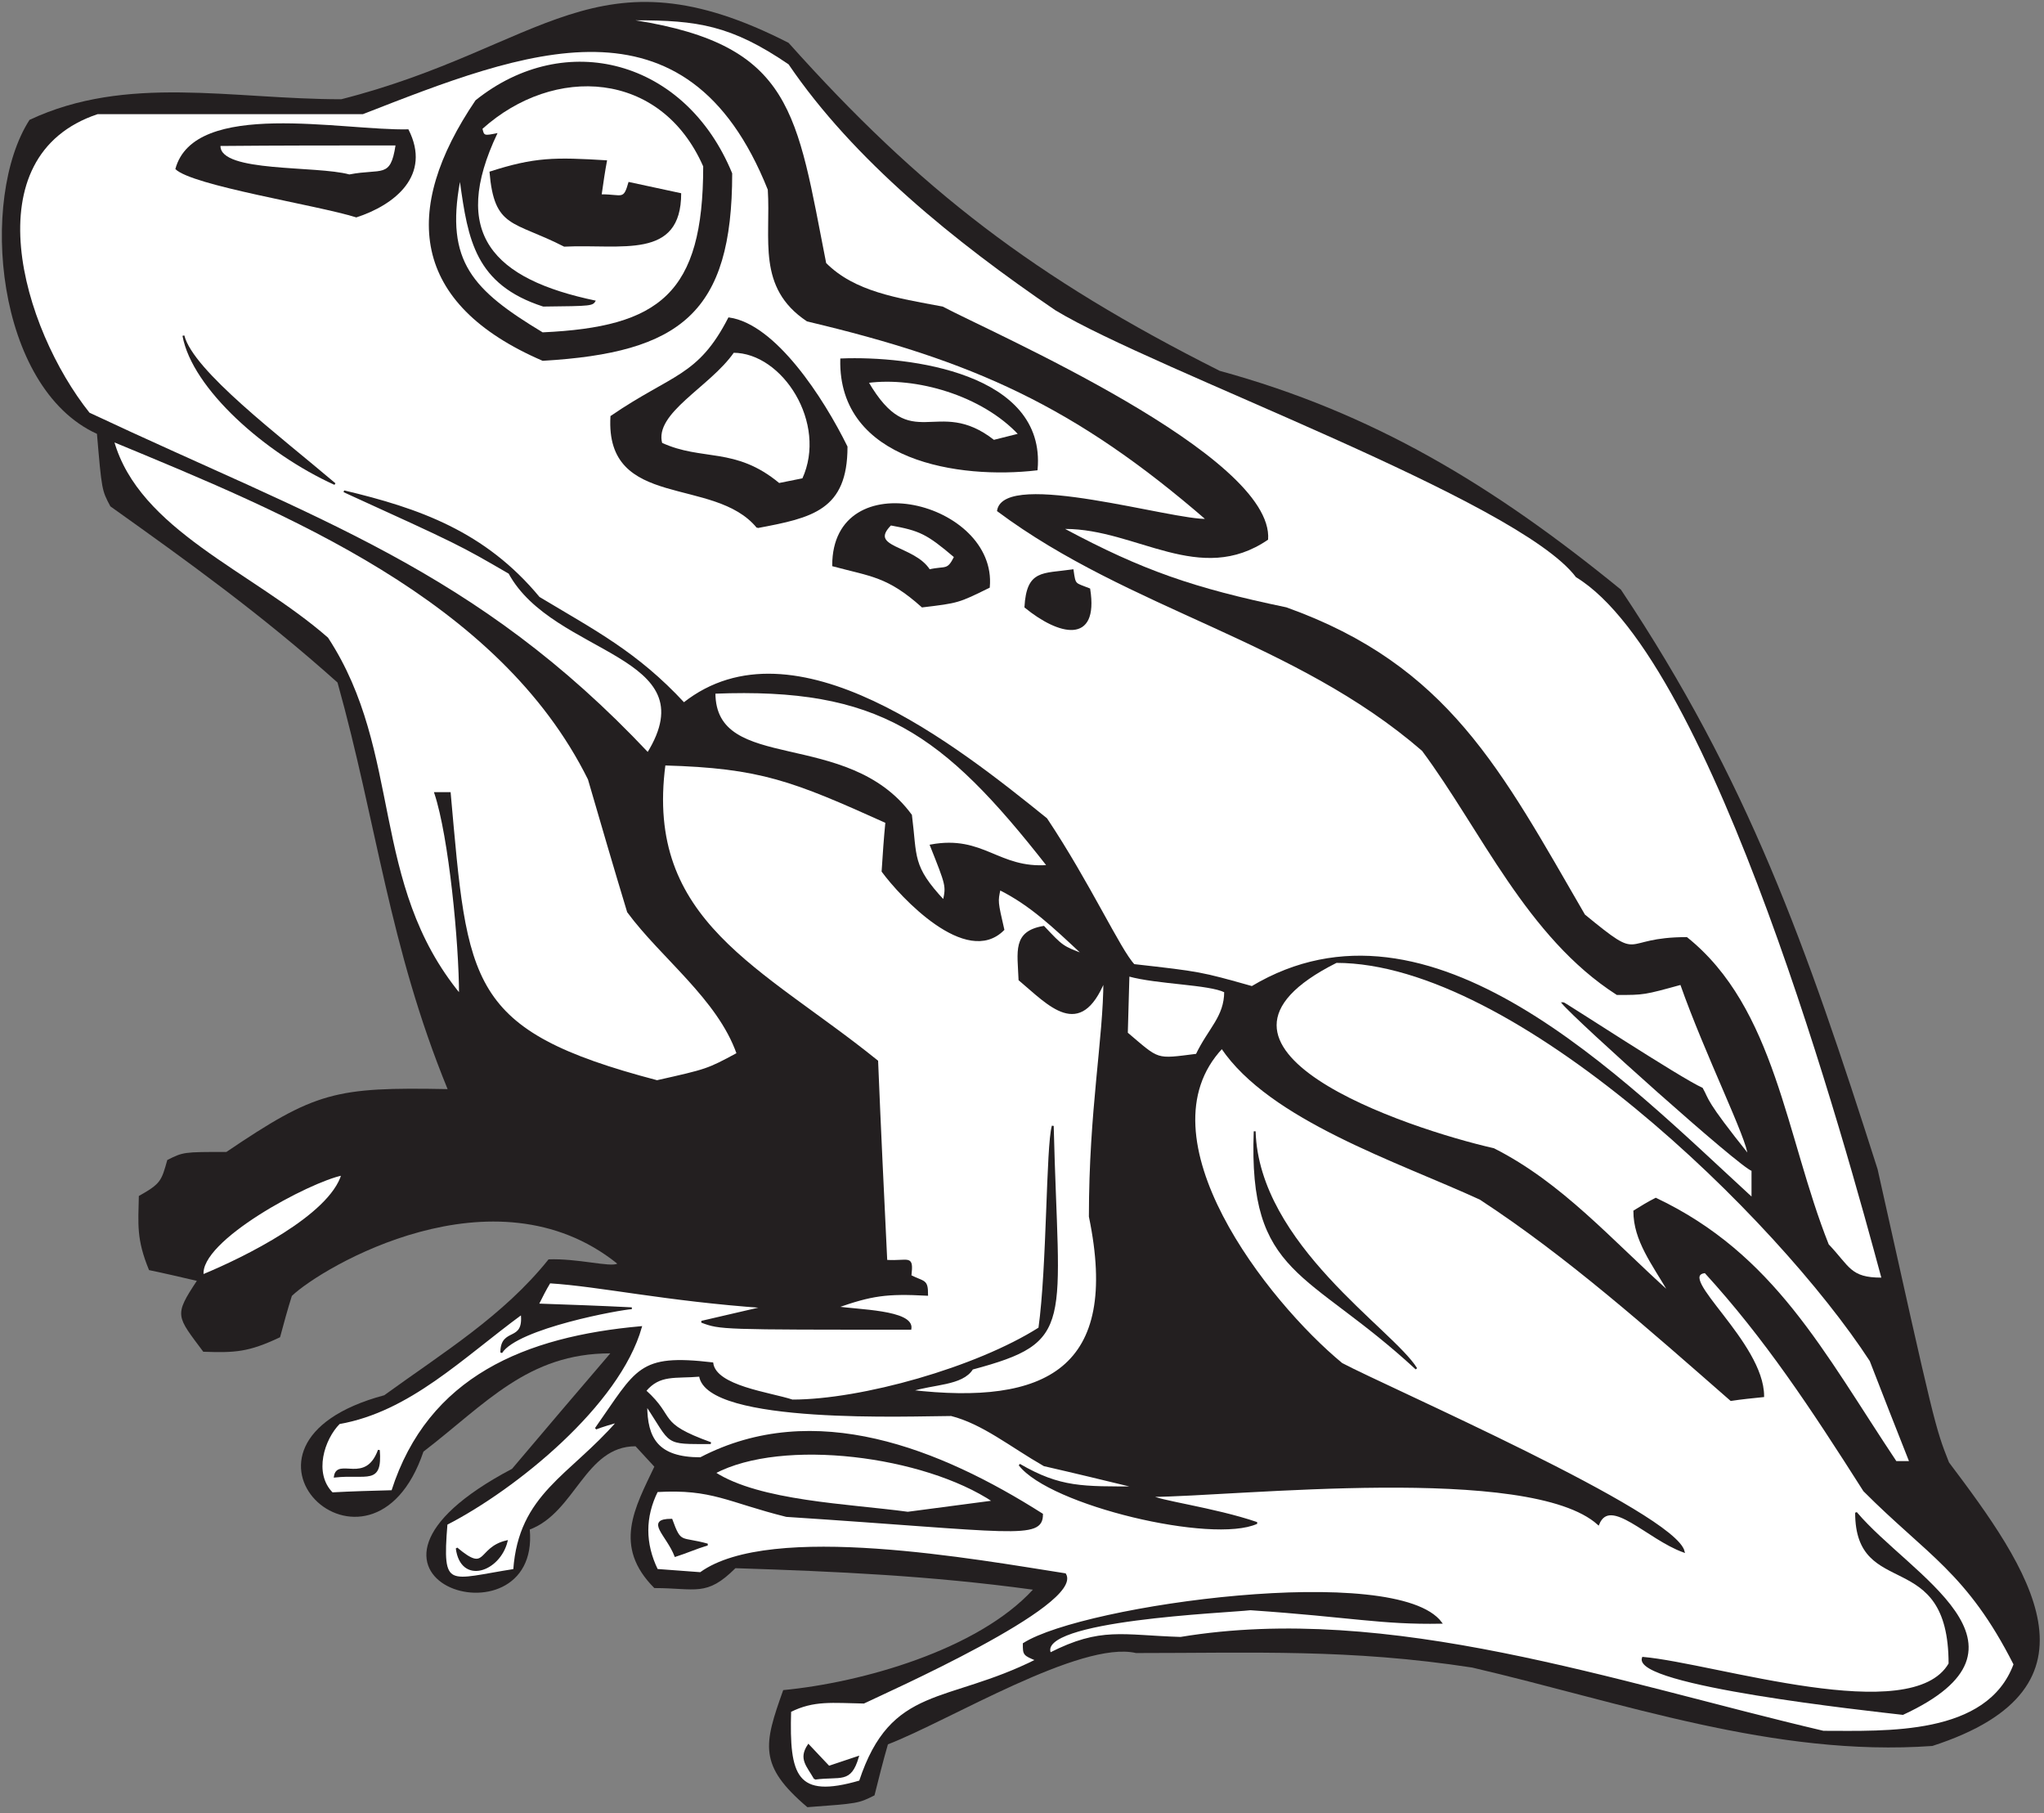<?xml version="1.0" encoding="UTF-8" standalone="no"?>
<svg
   xmlns:dc="http://purl.org/dc/elements/1.1/"
   xmlns:cc="http://creativecommons.org/ns#"
   xmlns:rdf="http://www.w3.org/1999/02/22-rdf-syntax-ns#"
   xmlns:svg="http://www.w3.org/2000/svg"
   xmlns="http://www.w3.org/2000/svg"
   viewBox="0 0 365.333 324"
   height="324"
   width="365.333"
   xml:space="preserve"
   id="svg2"
   version="1.1"><rect x="0" y="0" width="365.333" height="324" fill="#808080" stroke="none"/><defs
     id="defs6" /><g
     transform="matrix(1.333,0,0,-1.333,0,324)"
     id="g10"><g
       transform="scale(0.1)"
       id="g12"><path
         id="path14"
         style="fill:#231f20;fill-opacity:1;fill-rule:nonzero;stroke:none"
         d="m 1082.56,7.961 c -66.24,56.16 -58.32,84.234 -32.4,156.961 105.84,10.078 260.64,53.996 334.8,134.641 -136.8,18.718 -264.24,24.48 -398.882,28.796 -38.793,-38.796 -53.152,-26.64 -108.719,-26.64 -56.16,56.164 -25.918,108 0,162.722 -8.636,9.36 -17.281,18.723 -25.203,27.356 -67.676,0 -80.636,-88.555 -141.836,-111.602 14.719,-163.222 -302.058,-65.507 -23.761,81.368 43.921,51.835 87.839,103.683 131.761,154.792 -110.879,0 -167.043,-67.671 -250.562,-131.753 -69.836,-206.641 -299.516,9.355 -52.559,75.593 78.485,56.887 159.84,106.563 220.321,182.168 38.878,1.438 82.8,-10.8 92.16,-5.761 -165.219,132.539 -396.063,-4.813 -436.325,-43.204 -5.753,-18 -10.792,-36.718 -15.835,-55.437 -42.477,-20.156 -60.481,-20.879 -102.961,-19.445 -36,48.242 -39.598,48.242 -8.637,95.039 -21.602,5.05 -43.203,10.09 -64.082,14.406 -17.281,41.758 -14.402,61.922 -13.68,99.363 29.52,16.555 30.242,20.156 38.16,48.235 21.598,10.796 21.598,10.796 79.2,10.796 119.523,80.649 145.441,87.122 296.64,84.243 C 521.68,1162.12 505.121,1327.72 452.559,1515.64 350.32,1607.08 253.121,1676.92 148,1751.8 c -11.52,21.6 -11.52,21.6 -18,97.2 -136.078,61.92 -158.102,315.78 -90.426,420.9 130.324,61.21 271.145,27.66 418.024,27.66 271.441,69.12 342.004,207.36 599.762,75.6 176.4,-197.28 330.35,-315.11 578.03,-439.67 205.21,-56.16 365.89,-152.89 537.97,-293.29 170.64,-255.6 248.4,-476.65 344.16,-776.88 77.04,-345.605 77.04,-345.605 95.76,-393.125 105.84,-140.39 220.33,-301.679 -22.32,-380.156 -212.4,-15.117 -416.16,58.32 -617.04,105.117 -164.16,25.203 -293.04,19.446 -450.72,19.446 -74.16,17.273 -250.56,-90.723 -332.64,-122.407 -6.48,-22.312 -12.24,-45.359 -18,-68.394 C 1150.96,13 1150.96,13 1082.56,7.961 v 0" /><path
         id="path16"
         style="fill:#ffffff;fill-opacity:1;fill-rule:nonzero;stroke:none"
         d="m 1059.52,136.602 c 31.68,15.91 56.88,12.293 98.64,11.574 26.64,13.008 294.48,131.609 270,172.097 -116.64,18.086 -395.28,69.434 -488.883,1.457 -19.437,1.446 -38.879,2.891 -58.316,4.333 -17.215,35.441 -17.215,70.871 0,105.585 74.16,4.336 95.039,-13.738 173.519,-33.269 302.99,-19.727 342.72,-31.738 342.72,2.168 -136.8,86.789 -305.28,154.758 -457.923,75.215 -57.597,0 -72.718,26.027 -72.718,71.593 35.507,-53.488 23.035,-51.347 86.402,-51.347 -74.16,26.758 -46.797,33.262 -87.84,70.144 19.442,23.137 39.602,17.356 73.438,20.243 9.23,-64.832 286.561,-52.782 336.961,-52.782 42.48,-10.847 79.2,-41.218 124.56,-67.258 41.05,-9.402 82.8,-19.519 124.56,-29.644 -72.71,0 -102.96,-1.445 -157.68,30.371 40.86,-53.527 258.95,-105.18 318.24,-78.098 -56.88,19.524 -136.08,29.649 -141.12,36.153 113.76,0.722 507.6,44.836 599.05,-37.61 15.82,38.598 65.78,-19.363 114.47,-36.875 -12.24,51.352 -398.88,219.836 -458.64,251.661 -100.8,83.167 -273.6,303.722 -160.56,423.777 64.8,-96.188 236.16,-151.871 346.32,-202.496 117.36,-76.653 225.36,-172.832 336.24,-269.739 14.4,2.18 28.8,3.618 43.2,5.071 0,71.98 -119.77,161.633 -77.77,166.32 80.65,-88.226 141.85,-180.781 213.13,-292.871 84.96,-85.332 138.96,-109.199 201.61,-232.863 -36.01,-97.625 -172.81,-90.391 -256.33,-90.391 -277.92,65.078 -582.48,172.109 -861.84,125.828 -78.77,2.465 -106.55,13.762 -174.96,-20.972 -19.54,45.75 237.96,55.613 268.56,59.293 136.8,-9.391 174.96,-19.52 255.6,-18.075 -59.84,80.313 -478.66,23.098 -559.44,-28.203 0,-14.465 0,-14.465 17.28,-21.699 -120.96,-60.742 -194.4,-33.984 -236.88,-162.703 -86.44,-25.305 -96.06,7.477 -93.6,94.012 v 0" /><path
         id="path18"
         style="fill:none;stroke:#231f20;stroke-width:2.5;stroke-linecap:butt;stroke-linejoin:miter;stroke-miterlimit:2.613;stroke-dasharray:none;stroke-opacity:1"
         d="m 1059.52,136.602 c 31.68,15.91 56.88,12.293 98.64,11.574 26.64,13.008 294.48,131.609 270,172.097 -116.64,18.086 -395.28,69.434 -488.883,1.457 -19.437,1.446 -38.879,2.891 -58.316,4.333 -17.215,35.441 -17.215,70.871 0,105.585 74.16,4.336 95.039,-13.738 173.519,-33.269 302.99,-19.727 342.72,-31.738 342.72,2.168 -136.8,86.789 -305.28,154.758 -457.923,75.215 -57.597,0 -72.718,26.027 -72.718,71.593 35.507,-53.488 23.035,-51.347 86.402,-51.347 -74.16,26.758 -46.797,33.262 -87.84,70.144 19.442,23.137 39.602,17.356 73.438,20.243 9.23,-64.832 286.561,-52.782 336.961,-52.782 42.48,-10.847 79.2,-41.218 124.56,-67.258 41.05,-9.402 82.8,-19.519 124.56,-29.644 -72.71,0 -102.96,-1.445 -157.68,30.371 40.86,-53.527 258.95,-105.18 318.24,-78.098 -56.88,19.524 -136.08,29.649 -141.12,36.153 113.76,0.722 507.6,44.836 599.05,-37.61 15.82,38.598 65.78,-19.363 114.47,-36.875 -12.24,51.352 -398.88,219.836 -458.64,251.661 -100.8,83.167 -273.6,303.722 -160.56,423.777 64.8,-96.188 236.16,-151.871 346.32,-202.496 117.36,-76.653 225.36,-172.832 336.24,-269.739 14.4,2.18 28.8,3.618 43.2,5.071 0,71.98 -119.77,161.633 -77.77,166.32 80.65,-88.226 141.85,-180.781 213.13,-292.871 84.96,-85.332 138.96,-109.199 201.61,-232.863 -36.01,-97.625 -172.81,-90.391 -256.33,-90.391 -277.92,65.078 -582.48,172.109 -861.84,125.828 -78.77,2.465 -106.55,13.762 -174.96,-20.972 -19.54,45.75 237.96,55.613 268.56,59.293 136.8,-9.391 174.96,-19.52 255.6,-18.075 -59.84,80.313 -478.66,23.098 -559.44,-28.203 0,-14.465 0,-14.465 17.28,-21.699 -120.96,-60.742 -194.4,-33.984 -236.88,-162.703 -86.44,-25.305 -96.06,7.477 -93.6,94.012 z" /><path
         id="path20"
         style="fill:#231f20;fill-opacity:1;fill-rule:nonzero;stroke:none"
         d="m 1092.64,46.211 c -10.16,17.844 -20.79,26.504 -8.64,44.836 8.64,-9.406 18,-18.812 27.36,-28.926 12.96,4.336 25.92,8.672 38.88,13.016 -10.36,-34.727 -22.41,-24.324 -57.6,-28.926 v 0" /><path
         id="path22"
         style="fill:none;stroke:#231f20;stroke-width:2.5;stroke-linecap:butt;stroke-linejoin:miter;stroke-miterlimit:2.613;stroke-dasharray:none;stroke-opacity:1"
         d="m 1092.64,46.211 c -10.16,17.844 -20.79,26.504 -8.64,44.836 8.64,-9.406 18,-18.812 27.36,-28.926 12.96,4.336 25.92,8.672 38.88,13.016 -10.36,-34.727 -22.41,-24.324 -57.6,-28.926 z" /><path
         id="path24"
         style="fill:#231f20;fill-opacity:1;fill-rule:nonzero;stroke:none"
         d="m 2551.36,132.988 c -45.65,5.293 -361.93,39.168 -348.48,75.203 97.2,-8.679 360.73,-95.457 411.12,-7.957 0,159.707 -125.28,85.118 -125.28,202.493 71.28,-84.622 259.2,-178.625 62.64,-269.739 v 0" /><path
         id="path26"
         style="fill:none;stroke:#231f20;stroke-width:2.5;stroke-linecap:butt;stroke-linejoin:miter;stroke-miterlimit:2.613;stroke-dasharray:none;stroke-opacity:1"
         d="m 2551.36,132.988 c -45.65,5.293 -361.93,39.168 -348.48,75.203 97.2,-8.679 360.73,-95.457 411.12,-7.957 0,159.707 -125.28,85.118 -125.28,202.493 71.28,-84.622 259.2,-178.625 62.64,-269.739 z" /><path
         id="path28"
         style="fill:#ffffff;fill-opacity:1;fill-rule:nonzero;stroke:none"
         d="M 598.723,387.527 C 691.602,435.266 829.84,547.355 859.359,651.484 705.277,637.746 574.961,584.949 526,431.648 c -27.363,-0.718 -53.996,-1.453 -80.641,-2.898 -26.636,26.758 -11.519,73.039 9.364,94.016 94.316,16.629 164.879,88.218 244.797,146.797 4.449,-40.247 -27.364,-18.379 -27.364,-52.063 21.356,33.711 161.805,59.016 174.961,59.297 -42.476,2.168 -84.234,3.613 -126,5.058 5.043,10.125 10.082,20.254 15.84,29.649 68.402,-4.336 154.801,-23.859 288.003,-33.262 -28.081,-6.504 -56.159,-13.015 -84.241,-19.531 25.199,-9.395 25.199,-9.395 280.081,-9.395 4.03,24.297 -73.05,24.422 -99.36,28.926 47.52,16.633 66.96,19.524 121.68,16.633 0,20.215 -3.73,15.977 -22.32,25.313 3.15,28.457 -1.86,18.328 -32.4,20.242 -4.32,89.675 -8.64,178.625 -12.24,267.57 -154.8,125.11 -313.199,186.57 -285.121,397.73 128.881,-3.6 172.081,-20.96 297.361,-77.37 -2.16,-21.7 -3.6,-43.4 -5.04,-65.81 24.48,-33.26 112.32,-128 162,-78.1 -8.64,37.6 -8.64,37.6 -5.04,54.24 41.76,-20.98 71.28,-49.18 113.04,-88.23 -28.8,10.85 -28.8,10.85 -54,37.61 -40.73,-6.82 -33.88,-32.93 -32.4,-70.87 39.82,-33.51 80.99,-80.74 113.76,-0.72 0,-78.11 -19.44,-174.285 -19.44,-316.746 42.48,-205.379 -59.05,-254.546 -240.48,-233.582 29.86,10.039 69.43,7.844 82.8,29.649 138.26,37.07 114.49,55.969 108,325.422 -7.92,-27.485 -6.48,-188.743 -17.99,-271.184 -84.25,-53.516 -238.33,-96.902 -331.21,-96.902 -30.29,9.929 -102.806,18.418 -107.279,49.902 -99.359,11.57 -100.082,-7.961 -156.238,-87.5 9.359,3.609 19.437,6.504 29.515,9.402 -64.078,-73.769 -131.757,-97.636 -138.96,-198.878 -88.5,-13.844 -98.059,-28.395 -90.715,61.464 v 0" /><path
         id="path30"
         style="fill:none;stroke:#231f20;stroke-width:2.5;stroke-linecap:butt;stroke-linejoin:miter;stroke-miterlimit:2.613;stroke-dasharray:none;stroke-opacity:1"
         d="M 598.723,387.527 C 691.602,435.266 829.84,547.355 859.359,651.484 705.277,637.746 574.961,584.949 526,431.648 c -27.363,-0.718 -53.996,-1.453 -80.641,-2.898 -26.636,26.758 -11.519,73.039 9.364,94.016 94.316,16.629 164.879,88.218 244.797,146.797 4.449,-40.247 -27.364,-18.379 -27.364,-52.063 21.356,33.711 161.805,59.016 174.961,59.297 -42.476,2.168 -84.234,3.613 -126,5.058 5.043,10.125 10.082,20.254 15.84,29.649 68.402,-4.336 154.801,-23.859 288.003,-33.262 -28.081,-6.504 -56.159,-13.015 -84.241,-19.531 25.199,-9.395 25.199,-9.395 280.081,-9.395 4.03,24.297 -73.05,24.422 -99.36,28.926 47.52,16.633 66.96,19.524 121.68,16.633 0,20.215 -3.73,15.977 -22.32,25.313 3.15,28.457 -1.86,18.328 -32.4,20.242 -4.32,89.675 -8.64,178.625 -12.24,267.57 -154.8,125.11 -313.199,186.57 -285.121,397.73 128.881,-3.6 172.081,-20.96 297.361,-77.37 -2.16,-21.7 -3.6,-43.4 -5.04,-65.81 24.48,-33.26 112.32,-128 162,-78.1 -8.64,37.6 -8.64,37.6 -5.04,54.24 41.76,-20.98 71.28,-49.18 113.04,-88.23 -28.8,10.85 -28.8,10.85 -54,37.61 -40.73,-6.82 -33.88,-32.93 -32.4,-70.87 39.82,-33.51 80.99,-80.74 113.76,-0.72 0,-78.11 -19.44,-174.285 -19.44,-316.746 42.48,-205.379 -59.05,-254.546 -240.48,-233.582 29.86,10.039 69.43,7.844 82.8,29.649 138.26,37.07 114.49,55.969 108,325.422 -7.92,-27.485 -6.48,-188.743 -17.99,-271.184 -84.25,-53.516 -238.33,-96.902 -331.21,-96.902 -30.29,9.929 -102.806,18.418 -107.279,49.902 -99.359,11.57 -100.082,-7.961 -156.238,-87.5 9.359,3.609 19.437,6.504 29.515,9.402 -64.078,-73.769 -131.757,-97.636 -138.96,-198.878 -88.5,-13.844 -98.059,-28.395 -90.715,61.464 z" /><path
         id="path32"
         style="fill:#231f20;fill-opacity:1;fill-rule:nonzero;stroke:none"
         d="m 612.402,354.988 c 41.59,-35.074 27.641,0.227 66.957,9.407 -9.961,-40.02 -60.711,-57.508 -66.957,-9.407 v 0" /><path
         id="path34"
         style="fill:none;stroke:#231f20;stroke-width:2.5;stroke-linecap:butt;stroke-linejoin:miter;stroke-miterlimit:2.613;stroke-dasharray:none;stroke-opacity:1"
         d="m 612.402,354.988 c 41.59,-35.074 27.641,0.227 66.957,9.407 -9.961,-40.02 -60.711,-57.508 -66.957,-9.407 z" /><path
         id="path36"
         style="fill:#231f20;fill-opacity:1;fill-rule:nonzero;stroke:none"
         d="m 905.566,344.863 c -10.984,28.203 -40.23,48.457 -5.168,48.457 12.247,-33.847 11.825,-23.105 48.239,-33.261 -16.555,-5.071 -27.231,-10.125 -43.071,-15.196 v 0" /><path
         id="path38"
         style="fill:none;stroke:#231f20;stroke-width:2.5;stroke-linecap:butt;stroke-linejoin:miter;stroke-miterlimit:2.613;stroke-dasharray:none;stroke-opacity:1"
         d="m 905.566,344.863 c -10.984,28.203 -40.23,48.457 -5.168,48.457 12.247,-33.847 11.825,-23.105 48.239,-33.261 -16.555,-5.071 -27.231,-10.125 -43.071,-15.196 z" /><path
         id="path40"
         style="fill:#ffffff;fill-opacity:1;fill-rule:nonzero;stroke:none"
         d="m 1217.2,402.727 c -79.92,10.836 -198.72,14.461 -259.2,53.503 91.44,48.458 281.52,23.868 374.4,-38.32 -38.88,-5.066 -77.04,-10.129 -115.2,-15.183 v 0" /><path
         id="path42"
         style="fill:none;stroke:#231f20;stroke-width:2.5;stroke-linecap:butt;stroke-linejoin:miter;stroke-miterlimit:2.613;stroke-dasharray:none;stroke-opacity:1"
         d="m 1217.2,402.727 c -79.92,10.836 -198.72,14.461 -259.2,53.503 91.44,48.458 281.52,23.868 374.4,-38.32 -38.88,-5.066 -77.04,-10.129 -115.2,-15.183 z" /><path
         id="path44"
         style="fill:#231f20;fill-opacity:1;fill-rule:nonzero;stroke:none"
         d="m 448.961,451.172 c 3.672,24.758 41.723,-12.207 59.039,35.43 3.543,-46.297 -15.738,-30.77 -59.039,-35.43 v 0" /><path
         id="path46"
         style="fill:none;stroke:#231f20;stroke-width:2.5;stroke-linecap:butt;stroke-linejoin:miter;stroke-miterlimit:2.613;stroke-dasharray:none;stroke-opacity:1"
         d="m 448.961,451.172 c 3.672,24.758 41.723,-12.207 59.039,35.43 3.543,-46.297 -15.738,-30.77 -59.039,-35.43 z" /><path
         id="path48"
         style="fill:#ffffff;fill-opacity:1;fill-rule:nonzero;stroke:none"
         d="m 2542,470.691 c -97.92,146.809 -163.44,277.7 -321.84,352.903 -10.08,-5.059 -19.44,-10.84 -28.8,-16.629 0,-39.055 24.48,-70.149 48.24,-110.649 -79.92,71.594 -145.44,147.532 -236.89,193.813 -114.47,26.035 -443.51,134.501 -210.95,250.931 240.47,0 591.12,-342.056 716.4,-534.412 17.28,-44.832 35.28,-90.386 53.28,-135.957 -6.48,0 -12.96,0 -19.44,0 v 0" /><path
         id="path50"
         style="fill:none;stroke:#231f20;stroke-width:2.5;stroke-linecap:butt;stroke-linejoin:miter;stroke-miterlimit:2.613;stroke-dasharray:none;stroke-opacity:1"
         d="m 2542,470.691 c -97.92,146.809 -163.44,277.7 -321.84,352.903 -10.08,-5.059 -19.44,-10.84 -28.8,-16.629 0,-39.055 24.48,-70.149 48.24,-110.649 -79.92,71.594 -145.44,147.532 -236.89,193.813 -114.47,26.035 -443.51,134.501 -210.95,250.931 240.47,0 591.12,-342.056 716.4,-534.412 17.28,-44.832 35.28,-90.386 53.28,-135.957 -6.48,0 -12.96,0 -19.44,0 z" /><path
         id="path52"
         style="fill:#231f20;fill-opacity:1;fill-rule:nonzero;stroke:none"
         d="m 1899.04,595.801 c -145.3,134.226 -224.07,123.828 -216.72,318.183 4.65,-152.234 185.39,-266.777 216.72,-318.183 v 0" /><path
         id="path54"
         style="fill:none;stroke:#231f20;stroke-width:2.5;stroke-linecap:butt;stroke-linejoin:miter;stroke-miterlimit:2.613;stroke-dasharray:none;stroke-opacity:1"
         d="m 1899.04,595.801 c -145.3,134.226 -224.07,123.828 -216.72,318.183 4.65,-152.234 185.39,-266.777 216.72,-318.183 z" /><path
         id="path56"
         style="fill:#ffffff;fill-opacity:1;fill-rule:nonzero;stroke:none"
         d="M 271.84,720.906 C 265.359,767.91 415.121,847.461 459.039,856.133 442.48,800.461 328,744.055 271.84,720.906 v 0" /><path
         id="path58"
         style="fill:none;stroke:#231f20;stroke-width:2.5;stroke-linecap:butt;stroke-linejoin:miter;stroke-miterlimit:2.613;stroke-dasharray:none;stroke-opacity:1"
         d="M 271.84,720.906 C 265.359,767.91 415.121,847.461 459.039,856.133 442.48,800.461 328,744.055 271.84,720.906 Z" /><path
         id="path60"
         style="fill:#ffffff;fill-opacity:1;fill-rule:nonzero;stroke:none"
         d="m 2452,762.52 c -57.6,144.714 -71.28,316.8 -190.07,411.84 -92.17,0 -56.17,-36 -136.81,30.24 -112.32,193.68 -182.89,334.08 -400.32,411.84 -124.55,25.92 -192.96,49.68 -296.64,105.12 95.76,0 180.72,-77.04 272.16,-14.4 8.64,113.04 -372.96,278.64 -436.32,312.48 -61.92,11.52 -118.08,20.16 -156.24,58.32 -39.6,200.88 -43.92,291.6 -255.604,325.44 82.805,0 128.164,-6.48 205.204,-59.04 87.12,-128.16 222.48,-237.6 357.84,-329.76 133.92,-80.94 620.56,-254.48 697.93,-357.71 185.13,-112.41 363.72,-769.988 409.43,-939.007 -41.54,0 -42.03,14.605 -70.56,44.637 v 0" /><path
         id="path62"
         style="fill:#ffffff;fill-opacity:1;fill-rule:nonzero;stroke:none"
         d="m 2349.76,823.723 c -176.4,162 -432.72,426.237 -671.04,283.677 -69.12,19.44 -69.12,19.44 -158.4,29.53 -18.72,19.43 -59.76,109.43 -117.36,195.83 -118.8,95.76 -338.4,271.44 -486.003,154.8 -63.359,68.4 -120.238,97.2 -194.398,141.84 -72.719,87.84 -161.282,118.8 -261.36,142.56 C 616,1701.4 616,1701.4 682.961,1662.52 c 59.758,-110.16 268.559,-108 185.762,-241.92 -231.844,246.24 -444.961,312.48 -749.524,455.76 -90.719,113.76 -159.121,345.6 11.52,402.48 118.082,0 236.879,0 355.683,0 216,84.24 434.875,172.08 544.318,-102.24 4.32,-66.96 -15.12,-131.04 51.84,-175.68 221.76,-52.56 358.57,-113.04 536.4,-267.12 -45.35,-2.47 -271.77,66.45 -280.8,12.24 177.84,-132.48 398.16,-172.8 569.52,-321.12 79.2,-106.56 140.39,-249.84 260.64,-326.88 36,0 36,0 85.68,13.68 33.12,-94.32 90.72,-209.525 90.72,-230.404 -60.48,75.61 -53.57,73.879 -62.64,90 -28.64,12.641 -185.93,115.714 -187.2,115.204 18.94,-23.09 239.71,-220.844 254.88,-224.645 0,-12.234 0,-25.195 0,-38.152 v 0" /><path
         id="path64"
         style="fill:none;stroke:#231f20;stroke-width:2.5;stroke-linecap:butt;stroke-linejoin:miter;stroke-miterlimit:2.613;stroke-dasharray:none;stroke-opacity:1"
         d="m 2349.76,823.723 c -176.4,162 -432.72,426.237 -671.04,283.677 -69.12,19.44 -69.12,19.44 -158.4,29.53 -18.72,19.43 -59.76,109.43 -117.36,195.83 -118.8,95.76 -338.4,271.44 -486.003,154.8 -63.359,68.4 -120.238,97.2 -194.398,141.84 -72.719,87.84 -161.282,118.8 -261.36,142.56 C 616,1701.4 616,1701.4 682.961,1662.52 c 59.758,-110.16 268.559,-108 185.762,-241.92 -231.844,246.24 -444.961,312.48 -749.524,455.76 -90.719,113.76 -159.121,345.6 11.52,402.48 118.082,0 236.879,0 355.683,0 216,84.24 434.875,172.08 544.318,-102.24 4.32,-66.96 -15.12,-131.04 51.84,-175.68 221.76,-52.56 358.57,-113.04 536.4,-267.12 -45.35,-2.47 -271.77,66.45 -280.8,12.24 177.84,-132.48 398.16,-172.8 569.52,-321.12 79.2,-106.56 140.39,-249.84 260.64,-326.88 36,0 36,0 85.68,13.68 33.12,-94.32 90.72,-209.525 90.72,-230.404 -60.48,75.61 -53.57,73.879 -62.64,90 -28.64,12.641 -185.93,115.714 -187.2,115.204 18.94,-23.09 239.71,-220.844 254.88,-224.645 0,-12.234 0,-25.195 0,-38.152 z" /><path
         id="path66"
         style="fill:#ffffff;fill-opacity:1;fill-rule:nonzero;stroke:none"
         d="m 880.961,981.238 c -256.32,67.262 -254.883,130.172 -277.918,386.172 -6.484,0 -12.965,0 -19.445,0 19.445,-58.58 33.121,-201.04 33.121,-270.46 -123.121,149.69 -77.039,323.97 -177.836,478 -101.524,88.95 -253.445,143.91 -287.281,264.68 230.402,-95.46 517.675,-211.16 637.918,-453.42 17.281,-59.3 34.562,-118.6 52.558,-177.9 45.363,-61.46 120.965,-116.42 146.883,-190.18 -40.324,-21.692 -40.324,-21.692 -108,-36.892 v 0" /><path
         id="path68"
         style="fill:none;stroke:#231f20;stroke-width:2.5;stroke-linecap:butt;stroke-linejoin:miter;stroke-miterlimit:2.613;stroke-dasharray:none;stroke-opacity:1"
         d="m 880.961,981.238 c -256.32,67.262 -254.883,130.172 -277.918,386.172 -6.484,0 -12.965,0 -19.445,0 19.445,-58.58 33.121,-201.04 33.121,-270.46 -123.121,149.69 -77.039,323.97 -177.836,478 -101.524,88.95 -253.445,143.91 -287.281,264.68 230.402,-95.46 517.675,-211.16 637.918,-453.42 17.281,-59.3 34.562,-118.6 52.558,-177.9 45.363,-61.46 120.965,-116.42 146.883,-190.18 -40.324,-21.692 -40.324,-21.692 -108,-36.892 z" /><path
         id="path70"
         style="fill:#ffffff;fill-opacity:1;fill-rule:nonzero;stroke:none"
         d="m 1510.96,1045.61 c 0.72,26.03 1.44,52.06 2.17,77.37 38.87,-10.84 108,-10.84 129.58,-21.69 0,-33.99 -21.58,-49.9 -38.15,-84.61 -55.95,-7.02 -49.57,-8.33 -93.6,28.93 v 0" /><path
         id="path72"
         style="fill:none;stroke:#231f20;stroke-width:2.5;stroke-linecap:butt;stroke-linejoin:miter;stroke-miterlimit:2.613;stroke-dasharray:none;stroke-opacity:1"
         d="m 1510.96,1045.61 c 0.72,26.03 1.44,52.06 2.17,77.37 38.87,-10.84 108,-10.84 129.58,-21.69 0,-33.99 -21.58,-49.9 -38.15,-84.61 -55.95,-7.02 -49.57,-8.33 -93.6,28.93 z" /><path
         id="path74"
         style="fill:#ffffff;fill-opacity:1;fill-rule:nonzero;stroke:none"
         d="m 1265.44,1222.78 c -43.92,47 -36.72,58.57 -43.92,114.98 -85.47,116.51 -263.52,53.57 -263.52,164.15 220.32,8.68 306.72,-52.78 447.12,-232.13 -66.96,-5.06 -86.4,40.5 -156.96,27.49 21.6,-54.24 21.6,-54.24 17.28,-74.49 v 0" /><path
         id="path76"
         style="fill:none;stroke:#231f20;stroke-width:2.5;stroke-linecap:butt;stroke-linejoin:miter;stroke-miterlimit:2.613;stroke-dasharray:none;stroke-opacity:1"
         d="m 1265.44,1222.78 c -43.92,47 -36.72,58.57 -43.92,114.98 -85.47,116.51 -263.52,53.57 -263.52,164.15 220.32,8.68 306.72,-52.78 447.12,-232.13 -66.96,-5.06 -86.4,40.5 -156.96,27.49 21.6,-54.24 21.6,-54.24 17.28,-74.49 z" /><path
         id="path78"
         style="fill:#231f20;fill-opacity:1;fill-rule:nonzero;stroke:none"
         d="m 1374.88,1616.89 c 2.88,49.18 23.04,43.39 63.36,49.18 2.95,-20.77 2.53,-17.36 22.32,-25.31 11.61,-73.82 -40.77,-60.51 -85.68,-23.87 v 0" /><path
         id="path80"
         style="fill:none;stroke:#231f20;stroke-width:2.5;stroke-linecap:butt;stroke-linejoin:miter;stroke-miterlimit:2.613;stroke-dasharray:none;stroke-opacity:1"
         d="m 1374.88,1616.89 c 2.88,49.18 23.04,43.39 63.36,49.18 2.95,-20.77 2.53,-17.36 22.32,-25.31 11.61,-73.82 -40.77,-60.51 -85.68,-23.87 z" /><path
         id="path82"
         style="fill:#231f20;fill-opacity:1;fill-rule:nonzero;stroke:none"
         d="m 1236.64,1617.62 c -46.08,41.22 -68.4,41.22 -119.52,54.96 0,138.12 218.88,83.88 208.8,-28.93 -41.04,-20.24 -41.04,-20.24 -89.28,-26.03 v 0" /><path
         id="path84"
         style="fill:none;stroke:#231f20;stroke-width:2.5;stroke-linecap:butt;stroke-linejoin:miter;stroke-miterlimit:2.613;stroke-dasharray:none;stroke-opacity:1"
         d="m 1236.64,1617.62 c -46.08,41.22 -68.4,41.22 -119.52,54.96 0,138.12 218.88,83.88 208.8,-28.93 -41.04,-20.24 -41.04,-20.24 -89.28,-26.03 z" /><path
         id="path86"
         style="fill:#ffffff;fill-opacity:1;fill-rule:nonzero;stroke:none"
         d="m 1246,1666.07 c -20.67,32.88 -84.18,28.98 -51.84,61.47 39.6,-7.23 48.96,-11.57 86.4,-43.39 -10.02,-20.13 -12.16,-12.89 -34.56,-18.08 v 0" /><path
         id="path88"
         style="fill:none;stroke:#231f20;stroke-width:2.5;stroke-linecap:butt;stroke-linejoin:miter;stroke-miterlimit:2.613;stroke-dasharray:none;stroke-opacity:1"
         d="m 1246,1666.07 c -20.67,32.88 -84.18,28.98 -51.84,61.47 39.6,-7.23 48.96,-11.57 86.4,-43.39 -10.02,-20.13 -12.16,-12.89 -34.56,-18.08 z" /><path
         id="path90"
         style="fill:#231f20;fill-opacity:1;fill-rule:nonzero;stroke:none"
         d="m 1015.6,1723.93 c -57.6,70.14 -203.041,23.85 -195.838,148.24 82.328,56.3 116.961,52.51 157.679,131.62 61.919,-8.68 125.999,-107.75 157.679,-172.12 0,-83.89 -46.08,-94 -119.52,-107.74 v 0" /><path
         id="path92"
         style="fill:none;stroke:#231f20;stroke-width:2.5;stroke-linecap:butt;stroke-linejoin:miter;stroke-miterlimit:2.613;stroke-dasharray:none;stroke-opacity:1"
         d="m 1015.6,1723.93 c -57.6,70.14 -203.041,23.85 -195.838,148.24 82.328,56.3 116.961,52.51 157.679,131.62 61.919,-8.68 125.999,-107.75 157.679,-172.12 0,-83.89 -46.08,-94 -119.52,-107.74 z" /><path
         id="path94"
         style="fill:#231f20;fill-opacity:1;fill-rule:nonzero;stroke:none"
         d="m 448.961,1781.78 c -92.246,41.83 -190.262,128.47 -203.043,198.86 12.223,-48.04 127.687,-134.8 203.043,-198.86 v 0" /><path
         id="path96"
         style="fill:none;stroke:#231f20;stroke-width:2.5;stroke-linecap:butt;stroke-linejoin:miter;stroke-miterlimit:2.613;stroke-dasharray:none;stroke-opacity:1"
         d="m 448.961,1781.78 c -92.246,41.83 -190.262,128.47 -203.043,198.86 12.223,-48.04 127.687,-134.8 203.043,-198.86 z" /><path
         id="path98"
         style="fill:#ffffff;fill-opacity:1;fill-rule:nonzero;stroke:none"
         d="m 1044.4,1781.78 c -59.041,49.17 -102.959,28.92 -157.681,54.23 -11.336,41.76 64.558,76.77 96.48,122.94 66.961,0 128.161,-95.47 93.601,-170.66 -10.8,-2.18 -21.6,-4.34 -32.4,-6.51 v 0" /><path
         id="path100"
         style="fill:none;stroke:#231f20;stroke-width:2.5;stroke-linecap:butt;stroke-linejoin:miter;stroke-miterlimit:2.613;stroke-dasharray:none;stroke-opacity:1"
         d="m 1044.4,1781.78 c -59.041,49.17 -102.959,28.92 -157.681,54.23 -11.336,41.76 64.558,76.77 96.48,122.94 66.961,0 128.161,-95.47 93.601,-170.66 -10.8,-2.18 -21.6,-4.34 -32.4,-6.51 z" /><path
         id="path102"
         style="fill:#231f20;fill-opacity:1;fill-rule:nonzero;stroke:none"
         d="m 1127.92,1948.82 c 91.44,3.62 273.6,-19.52 262.08,-147.52 -103.16,-12.12 -264.94,11.84 -262.08,147.52 v 0" /><path
         id="path104"
         style="fill:none;stroke:#231f20;stroke-width:2.5;stroke-linecap:butt;stroke-linejoin:miter;stroke-miterlimit:2.613;stroke-dasharray:none;stroke-opacity:1"
         d="m 1127.92,1948.82 c 91.44,3.62 273.6,-19.52 262.08,-147.52 -103.16,-12.12 -264.94,11.84 -262.08,147.52 z" /><path
         id="path106"
         style="fill:#ffffff;fill-opacity:1;fill-rule:nonzero;stroke:none"
         d="m 1332.4,1839.63 c -76.21,59.84 -110.47,-22.29 -169.2,78.82 64.8,8.68 154.08,-16.63 203.76,-70.15 -11.52,-2.89 -23.04,-5.78 -34.56,-8.67 v 0" /><path
         id="path108"
         style="fill:none;stroke:#231f20;stroke-width:2.5;stroke-linecap:butt;stroke-linejoin:miter;stroke-miterlimit:2.613;stroke-dasharray:none;stroke-opacity:1"
         d="m 1332.4,1839.63 c -76.21,59.84 -110.47,-22.29 -169.2,78.82 64.8,8.68 154.08,-16.63 203.76,-70.15 -11.52,-2.89 -23.04,-5.78 -34.56,-8.67 z" /><path
         id="path110"
         style="fill:#231f20;fill-opacity:1;fill-rule:nonzero;stroke:none"
         d="m 727.598,1946.92 c -177.118,76.32 -190.078,201.6 -90,349.2 120.246,96.48 281.523,54.72 344.16,-97.92 0,-187.2 -69.117,-240.48 -254.16,-251.28 v 0" /><path
         id="path112"
         style="fill:#ffffff;fill-opacity:1;fill-rule:nonzero;stroke:none"
         d="m 727.598,1985.08 c -94.317,56.88 -130.317,95.04 -110.879,201.6 10.801,-77.04 20.16,-137.52 111.601,-167.04 66.243,0.72 66.243,0.72 70.563,7.92 -138.242,28.8 -195.84,90 -131.766,224.64 -17.996,-3.6 -17.996,-3.6 -20.16,5.76 95.773,85.93 239.043,78.9 295.926,-50.4 0,-170.64 -58.32,-215.28 -215.285,-222.48 v 0" /><path
         id="path114"
         style="fill:#231f20;fill-opacity:1;fill-rule:nonzero;stroke:none"
         d="m 756.402,2099.96 c -68.359,35.1 -93.714,23.77 -100.086,100.52 60.485,19.52 87.122,19.52 157.684,15.19 -2.883,-15.19 -5.039,-30.37 -7.199,-45.56 28.226,0 28.937,-8.2 35.996,16.63 23.043,-5.06 46.805,-10.12 70.562,-15.18 0,-89.9 -80.129,-67.79 -156.957,-71.6 v 0" /><path
         id="path116"
         style="fill:#231f20;fill-opacity:1;fill-rule:nonzero;stroke:none"
         d="m 477.758,2139.16 c -52.559,16.56 -220.317,42.48 -242.637,64.8 25.199,94.32 224.641,51.12 312.477,53.28 31.679,-61.92 -18.715,-101.52 -69.84,-118.08 v 0" /><path
         id="path118"
         style="fill:#ffffff;fill-opacity:1;fill-rule:nonzero;stroke:none"
         d="m 468.398,2196.76 c -44.195,12.1 -172.796,2.49 -172.796,38.16 77.757,0.72 156.238,0.72 234.718,0.72 -6.89,-44.81 -17.859,-30.41 -61.922,-38.88 v 0" /></g></g></svg>
